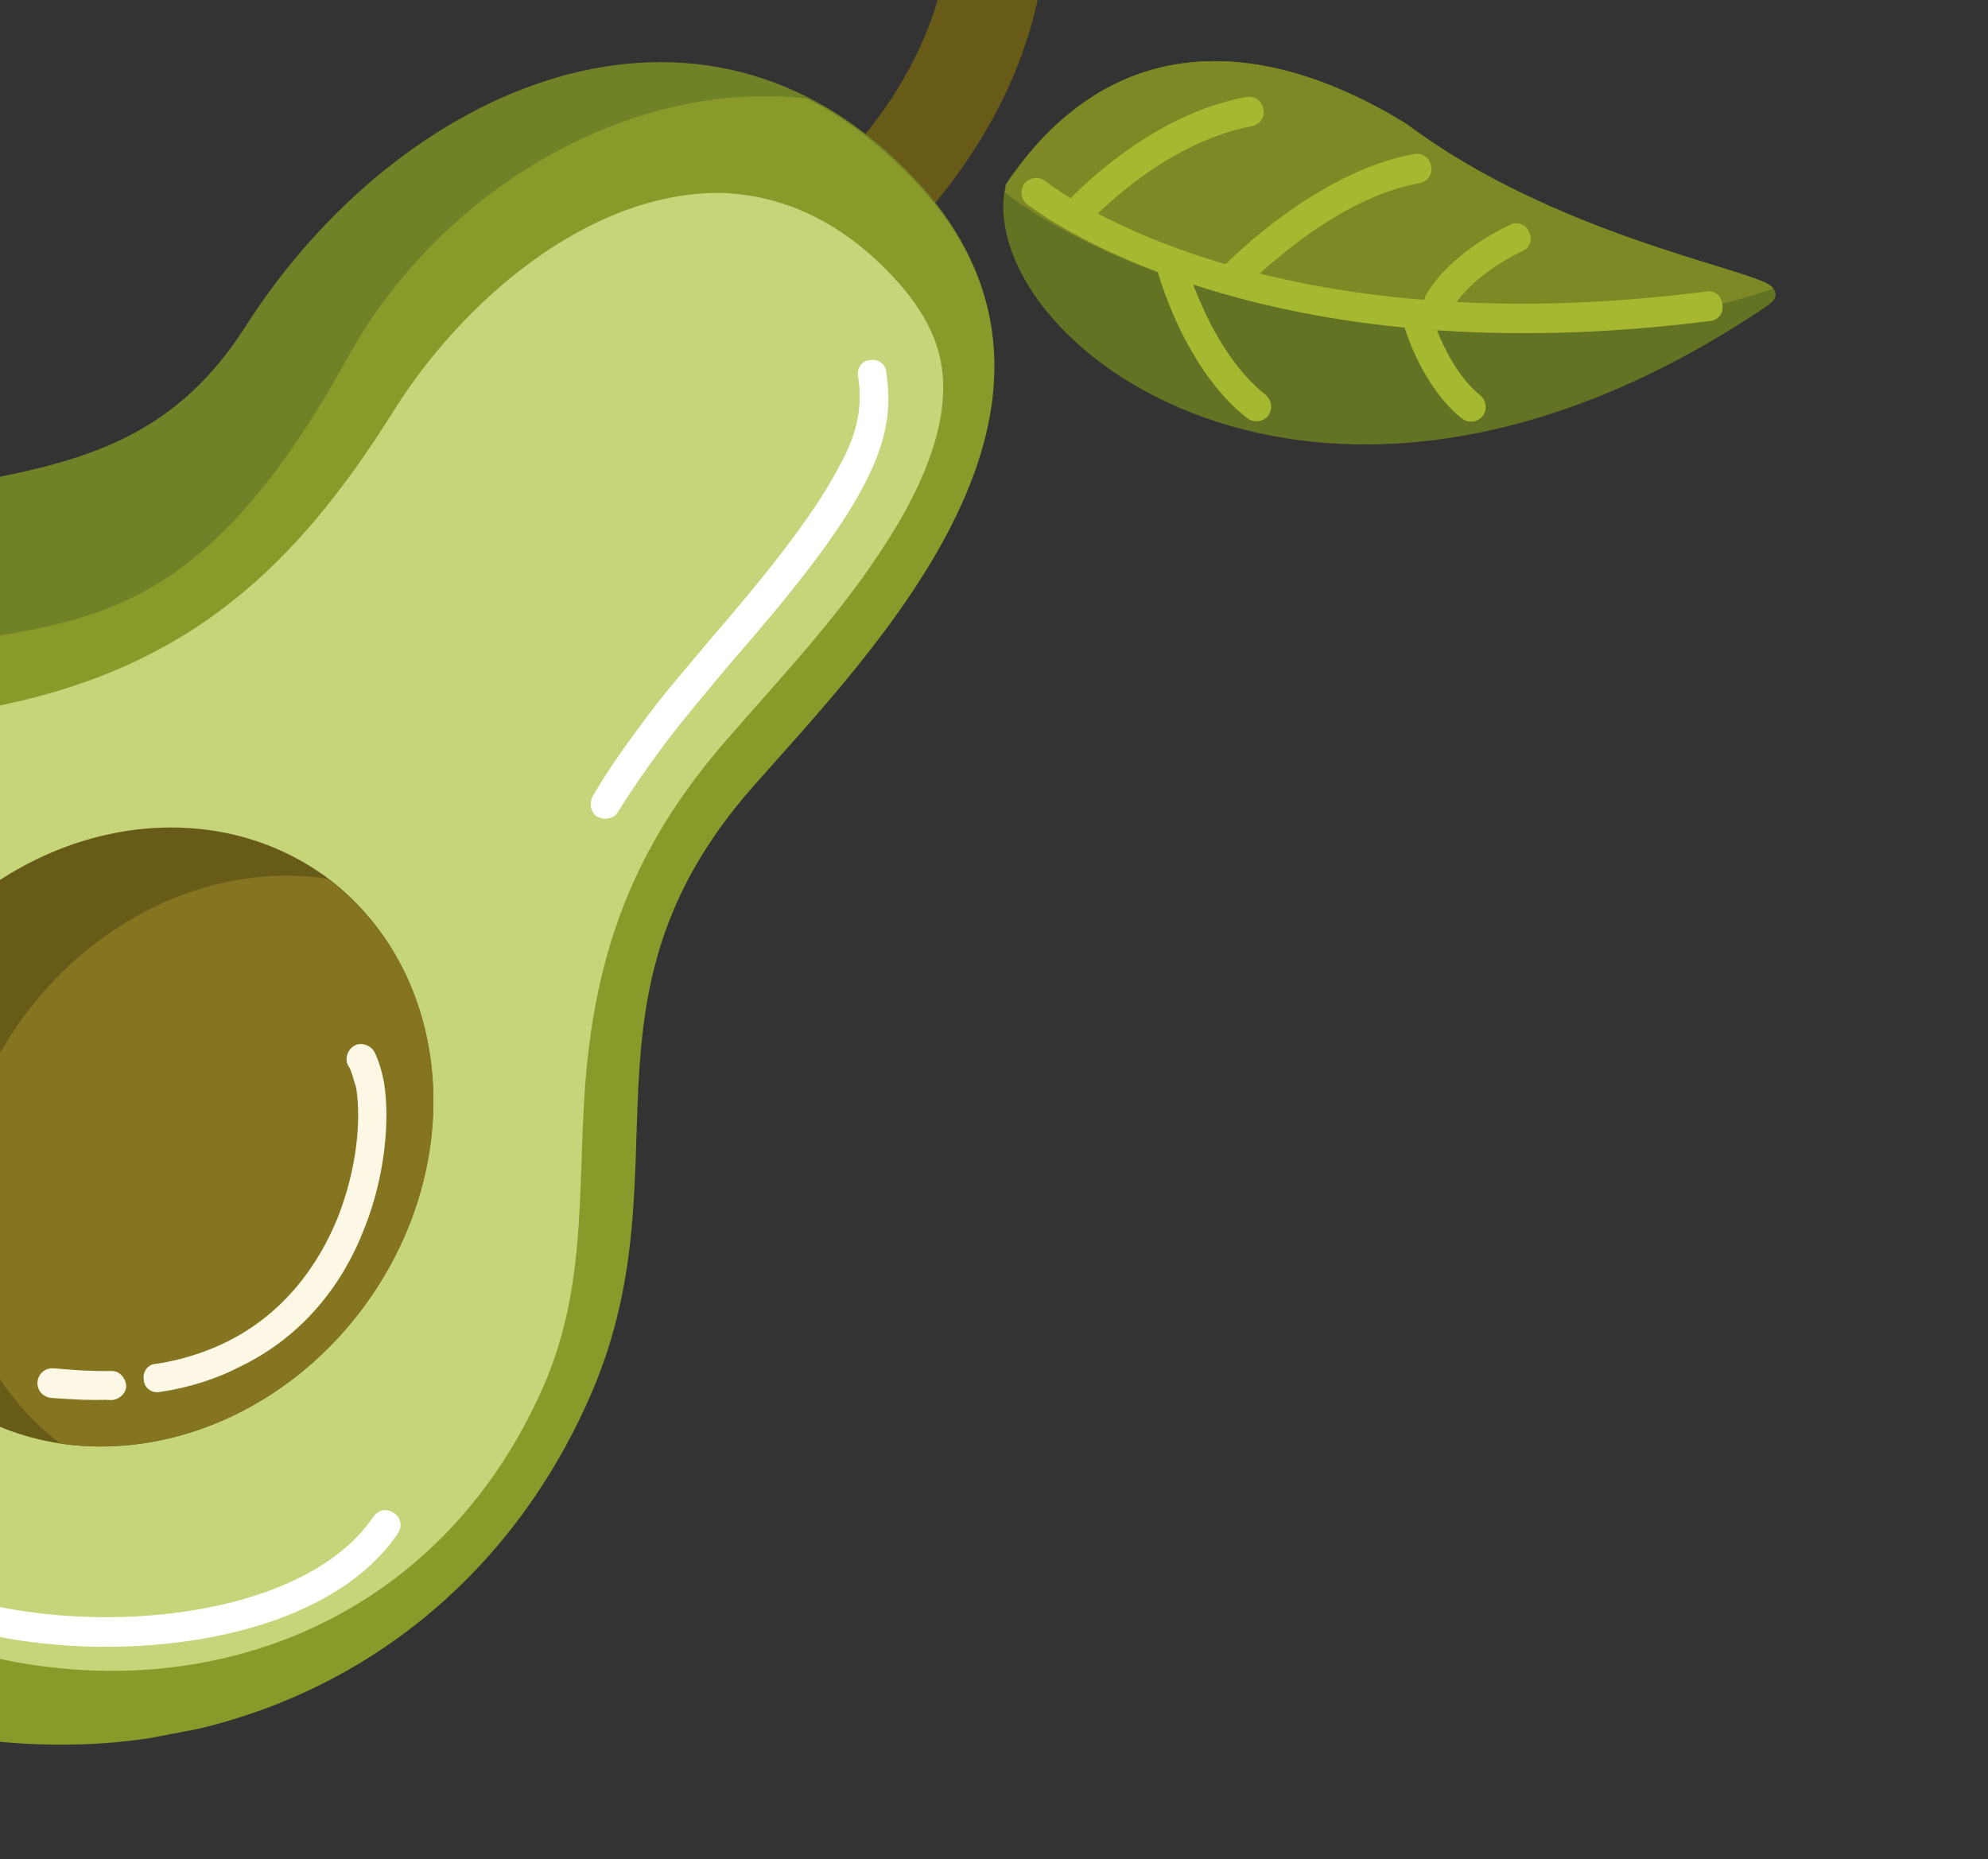 <svg width="309" height="289" viewBox="0 0 309 289" fill="none" xmlns="http://www.w3.org/2000/svg">
<rect x="0" y="0" width="309" height="289" fill="#333333" stroke="none"/>
<g clip-path="url(#clip0_1645_25)">
<path fill-rule="evenodd" clip-rule="evenodd" d="M147.086 -15.414C146.291 -19.558 149.025 -23.597 153.162 -24.39C157.299 -25.184 161.334 -22.443 162.128 -18.299C162.164 -18.111 170.242 20.956 118.991 54.608C115.52 56.837 110.87 55.971 108.419 52.34C106.192 48.862 107.054 44.206 110.677 41.753C153.285 13.859 147.086 -15.414 147.086 -15.414Z" fill="#685B18"/>
<path fill-rule="evenodd" clip-rule="evenodd" d="M38.133 50.785C14.456 87.936 -23.535 61.636 -68.322 104.594C-113.109 147.551 -101.025 222.756 -43.336 256.213C-36.944 260.064 -30.32 263.089 -23.653 265.325C22.078 281.158 70.917 263.395 91.472 217.079C107.135 181.855 87.773 155.106 116.902 121.987C135.463 100.853 174.399 61.946 142.101 27.72C108.834 -7.492 61.961 13.409 38.133 50.785Z" fill="#708227"/>
<path fill-rule="evenodd" clip-rule="evenodd" d="M-11.251 269C30.626 277.957 72.899 259.5 91.544 217.456C107.207 182.232 87.846 155.483 116.974 122.363C135.535 101.229 174.471 62.323 142.173 28.097C136.808 22.486 131.096 18.114 125.297 15.321C98.771 12.207 68.98 28.661 54.056 55.542C19.672 118.179 -3.992 84.249 -43.252 116.383C-82.512 148.517 -84.205 228.121 -26.704 261.615C-21.693 264.364 -16.53 266.888 -11.251 269Z" fill="#899A2A"/>
<path fill-rule="evenodd" clip-rule="evenodd" d="M61.279 63.724C45.921 88.345 29.321 103.44 0.66 109.523C-75.428 125.483 -79.09 217.181 -27.309 247.28C13.705 271.048 64.401 260.934 84.384 215.704C91.033 200.565 89.828 186.15 90.851 170.137C92.294 148.186 98.466 131.576 113.012 114.921C121.157 105.549 129.75 96.48 136.55 86.194C141.259 79.237 146.287 69.876 146.578 61.228C146.934 53.935 143.709 48.305 138.793 42.999C131.678 35.381 122.705 30.268 111.929 29.991C91.239 29.859 71.732 47.074 61.279 63.724Z" fill="#C6D57A"/>
<path fill-rule="evenodd" clip-rule="evenodd" d="M50.404 136.108C70.122 150.486 73.089 180.184 56.922 202.616C40.754 225.049 11.602 231.617 -8.117 217.238C-27.835 202.86 -30.802 173.162 -14.634 150.73C1.569 128.486 30.534 121.954 50.404 136.108Z" fill="#685B18"/>
<path fill-rule="evenodd" clip-rule="evenodd" d="M50.887 136.6C70.229 151.051 72.936 180.408 56.92 202.616C45.043 218.954 26.47 226.812 9.44 224.415C-9.903 209.965 -12.609 180.608 3.406 158.399C15.284 142.062 33.821 134.015 50.887 136.6Z" fill="#857521"/>
<path fill-rule="evenodd" clip-rule="evenodd" d="M54.121 165.661C53.528 164.603 54.028 163.14 55.083 162.547C56.139 161.954 57.6 162.455 58.193 163.513C58.822 164.759 59.335 166.418 59.696 168.302C60.592 173.988 59.925 182.708 56.633 190.955C53.377 199.39 47.344 207.577 37.356 212.422C33.812 214.273 29.596 215.668 24.859 216.381C23.543 216.633 22.386 215.683 22.357 214.517C22.104 213.199 23.052 212.041 24.216 212.013C28.389 211.408 32.229 210.085 35.433 208.495C44.141 204.091 49.378 196.838 52.439 189.416C55.463 181.806 56.159 174.253 55.371 169.131C54.894 167.661 54.642 166.342 54.121 165.661ZM17.411 213.123C18.575 213.095 19.58 214.269 19.609 215.435C19.637 216.601 18.466 217.607 17.301 217.635C15.725 217.547 15.161 217.655 14.373 217.611C12.42 217.595 11.632 217.551 7.878 217.294C6.678 217.134 5.709 216.148 5.832 214.758C5.992 213.555 6.975 212.586 8.364 212.71C11.929 213.003 12.717 213.047 14.482 213.099C15.27 213.143 16.434 213.115 17.411 213.123Z" fill="#FDF8E6"/>
<path fill-rule="evenodd" clip-rule="evenodd" d="M133.381 58.488C133.128 57.169 134.076 56.011 135.24 55.983C136.557 55.731 137.714 56.68 137.742 57.847C138.53 62.968 138.116 67.929 134.571 74.857C131.178 81.561 124.994 89.973 114.122 102.407C109.992 107.3 106.505 111.484 103.699 115.146C100.284 119.706 97.854 123.297 96.067 126.178C95.496 127.264 93.991 127.553 92.906 126.98C91.822 126.406 91.533 124.9 92.104 123.814C93.855 120.744 96.438 116.929 99.852 112.369C102.622 108.518 106.297 104.299 110.579 99.181C121.111 87.007 127.144 78.82 130.421 72.529C133.618 66.839 133.988 62.667 133.381 58.488Z" fill="white"/>
<path fill-rule="evenodd" clip-rule="evenodd" d="M58.02 235.796C58.779 234.674 60.096 234.422 61.217 235.183C62.337 235.945 62.59 237.263 61.831 238.385C56.058 246.913 45.166 252.126 32.944 254.47C19.029 257.139 3.452 256.221 -8.61 252.286C-9.846 251.937 -10.475 250.691 -10.128 249.453C-9.78 248.214 -8.536 247.585 -7.3 247.934C4.126 251.601 18.915 252.474 32.077 249.95C43.171 247.822 53.007 243.202 58.02 235.796Z" fill="white"/>
<path fill-rule="evenodd" clip-rule="evenodd" d="M218.659 19.285C241.436 36.397 271.7 41.722 275.134 44.383C276.067 45.181 276.66 46.239 274.584 47.613C204.152 95.099 150.927 52.389 156.326 28.702C172.241 4.951 195.447 4.991 218.659 19.285Z" fill="#627323"/>
<path fill-rule="evenodd" clip-rule="evenodd" d="M218.659 19.285C241.436 36.396 271.7 41.722 275.134 44.383C275.358 44.535 275.583 44.688 275.619 44.876C229.839 60.295 178.083 46.594 156.167 29.904C156.283 29.491 156.399 29.078 156.326 28.701C172.241 4.951 195.448 4.991 218.659 19.285Z" fill="#7E8925"/>
<path fill-rule="evenodd" clip-rule="evenodd" d="M159.645 31.775C158.713 30.978 158.46 29.66 159.219 28.538C160.015 27.604 161.331 27.351 162.452 28.113C162.452 28.113 194.585 54.365 265.176 45.317C266.492 45.064 267.649 46.014 267.714 47.369C267.967 48.687 267.019 49.845 265.667 49.909C193.347 59.093 159.833 31.739 159.645 31.775Z" fill="#A6B82F"/>
<path fill-rule="evenodd" clip-rule="evenodd" d="M180.03 42.511C179.589 41.228 180.348 40.106 181.628 39.666C182.909 39.225 184.029 39.986 184.47 41.269C184.47 41.269 188.199 54.613 196.71 61.377C197.643 62.175 197.895 63.493 197.136 64.615C196.34 65.549 195.024 65.801 193.903 65.04C184.048 57.362 180.03 42.511 180.03 42.511Z" fill="#A6B82F"/>
<path fill-rule="evenodd" clip-rule="evenodd" d="M169.502 34.377C168.706 35.31 167.166 35.41 166.197 34.425C165.264 33.627 165.163 32.084 166.147 31.114C166.147 31.114 178.227 17.863 193.682 15.094C194.998 14.841 196.119 15.603 196.371 16.921C196.624 18.239 195.865 19.361 194.549 19.614C180.446 22.319 169.502 34.377 169.502 34.377Z" fill="#A6B82F"/>
<path fill-rule="evenodd" clip-rule="evenodd" d="M193.835 44.355C193.039 45.288 191.462 45.2 190.53 44.403C189.597 43.605 189.684 42.026 190.48 41.093C190.48 41.093 204.483 26.691 219.75 23.958C221.066 23.705 222.187 24.467 222.44 25.785C222.693 27.104 221.933 28.226 220.617 28.478C206.854 30.922 194.023 44.319 193.835 44.355Z" fill="#A6B82F"/>
<path fill-rule="evenodd" clip-rule="evenodd" d="M218.233 50.61C217.792 49.328 218.552 48.206 219.832 47.765C221.112 47.324 222.233 48.086 222.674 49.368C222.674 49.368 224.979 57.322 230.055 61.426C230.988 62.223 231.241 63.542 230.481 64.664C229.685 65.597 228.369 65.85 227.248 65.088C220.791 59.883 218.233 50.61 218.233 50.61Z" fill="#A6B82F"/>
<path fill-rule="evenodd" clip-rule="evenodd" d="M234.725 34.95C235.781 34.356 237.242 34.857 237.682 36.14C238.275 37.198 237.776 38.66 236.496 39.101C236.496 39.101 228.96 42.499 225.726 48.001C225.155 49.087 223.686 49.564 222.566 48.803C221.481 48.23 221.004 46.759 221.763 45.637C225.909 38.788 234.725 34.95 234.725 34.95Z" fill="#A6B82F"/>
</g>
<defs>
<clipPath id="clip0_1645_25">
<rect width="264.841" height="389.622" fill="white" transform="translate(258.647 -44.622) rotate(79.143)"/>
</clipPath>
</defs>
</svg>
